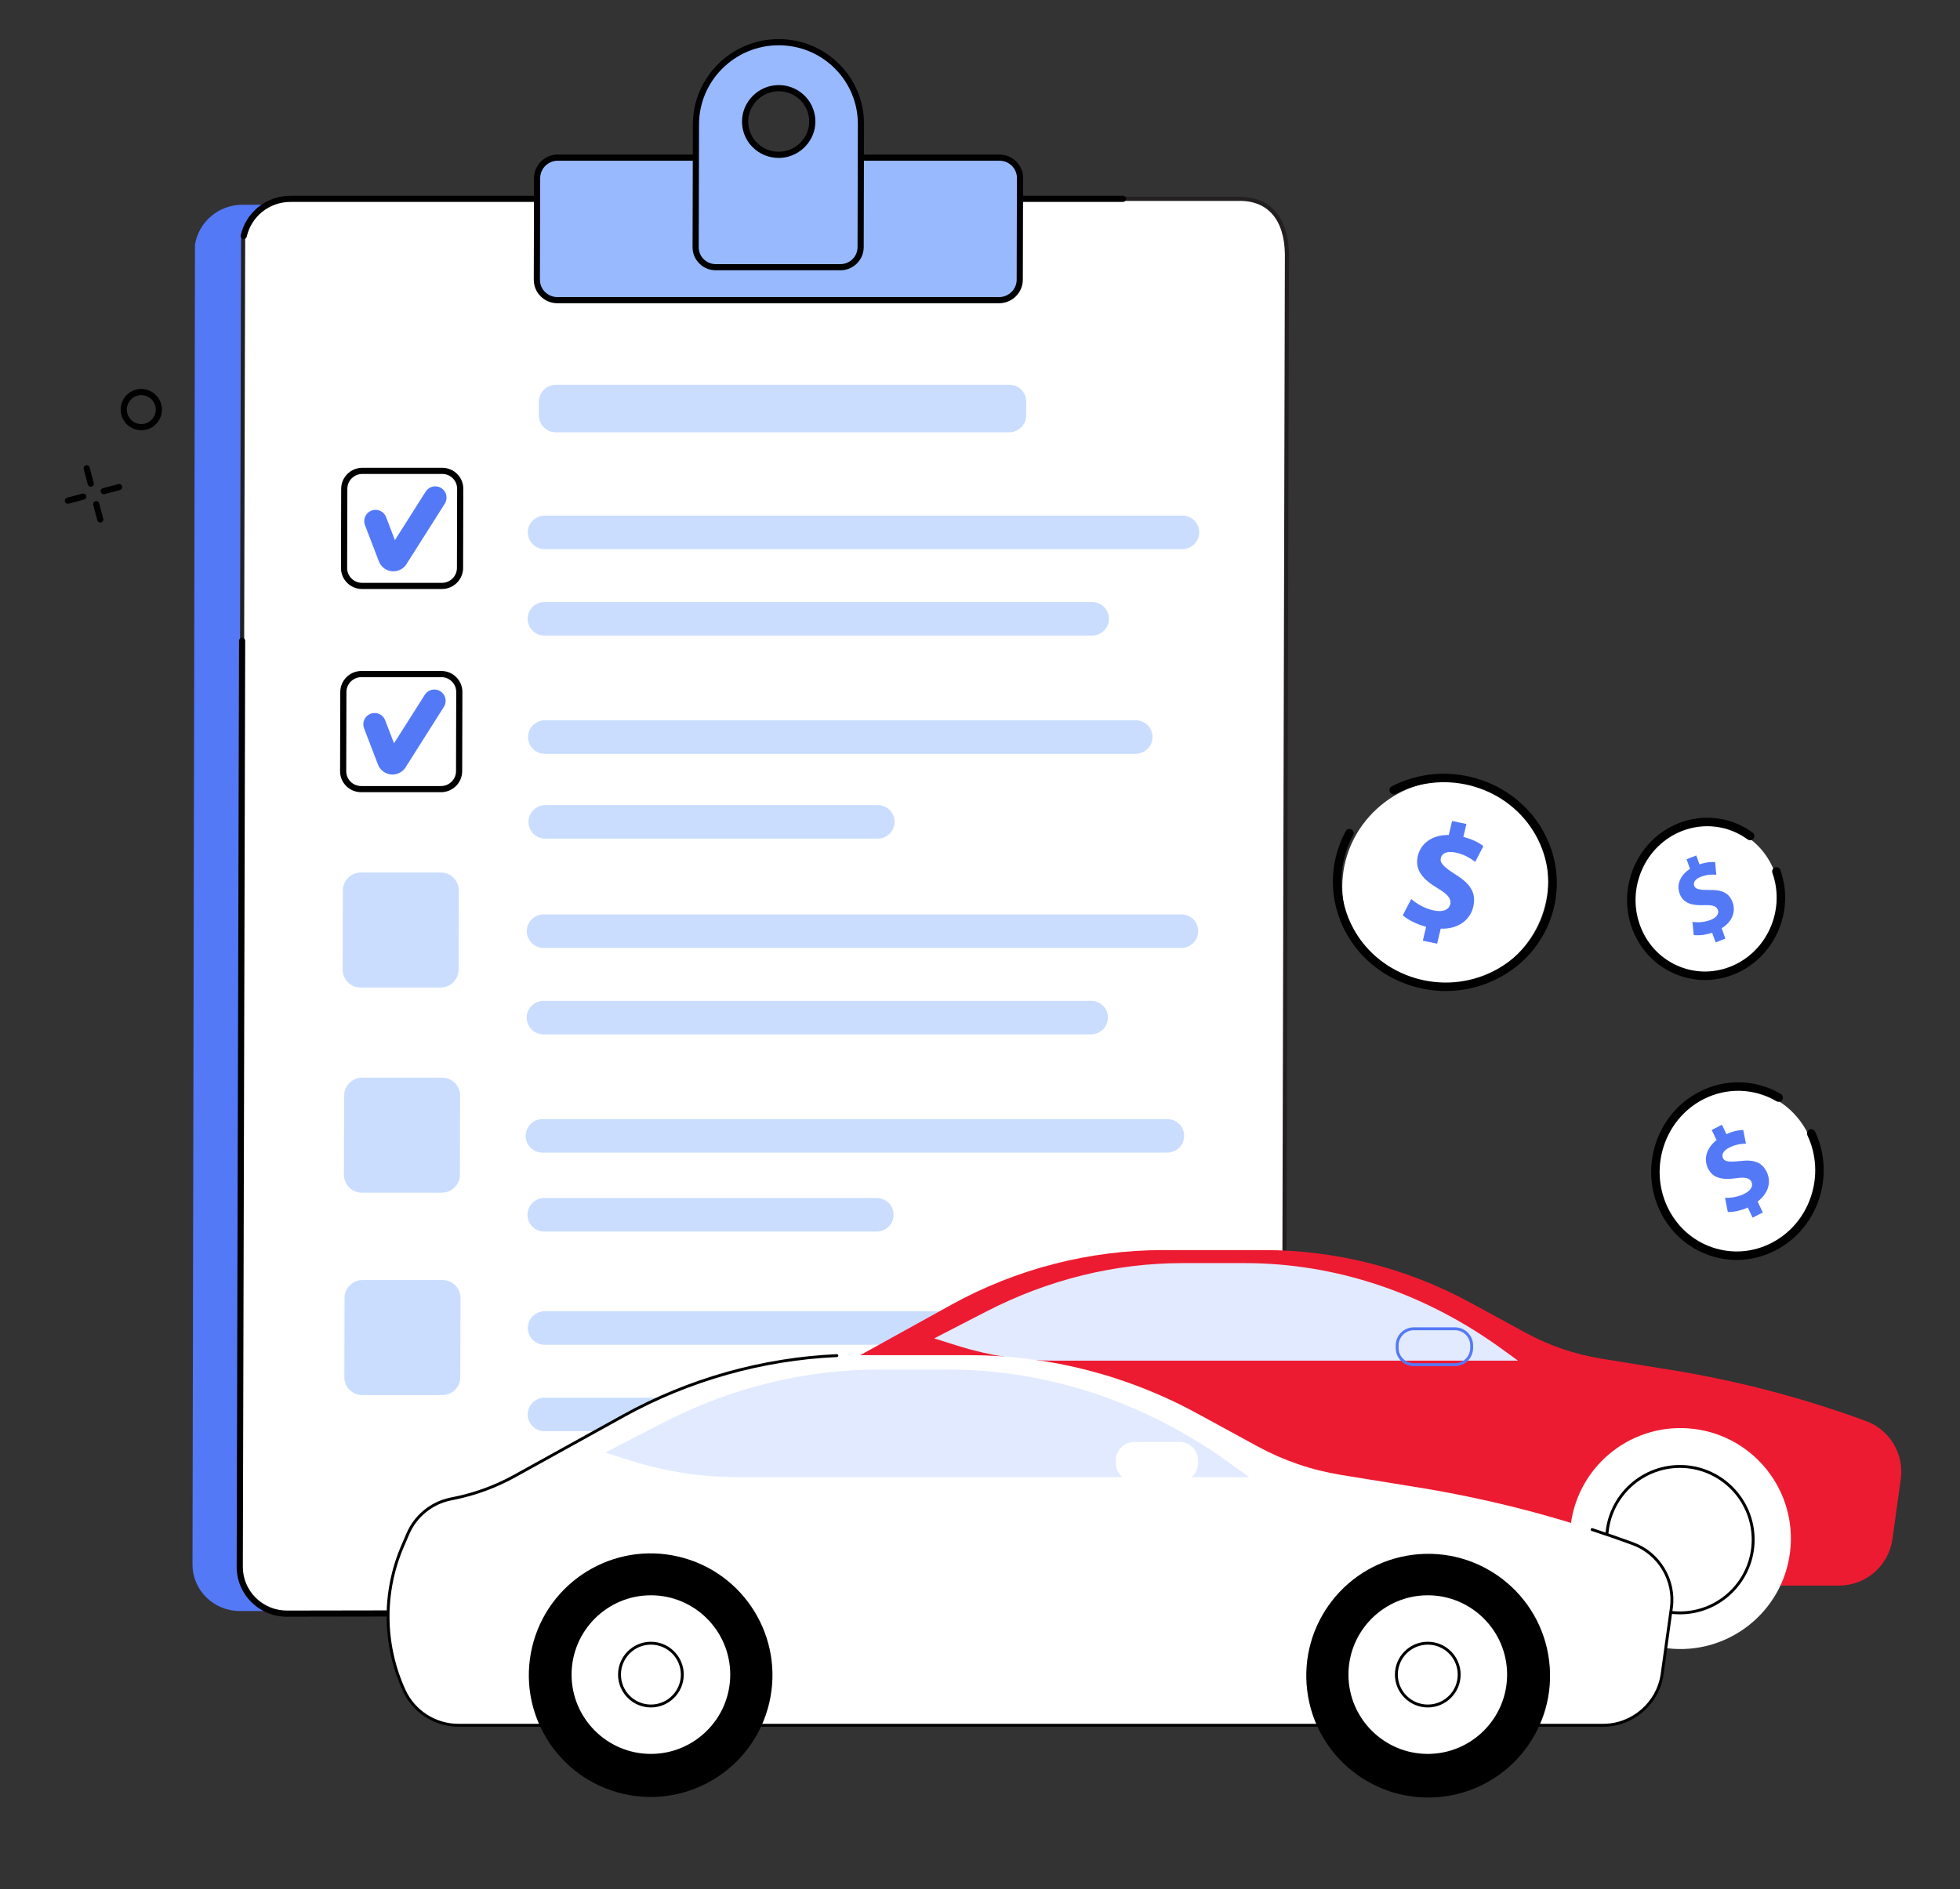 <?xml version="1.0" encoding="utf-8"?>
<!-- Generator: Adobe Illustrator 27.9.0, SVG Export Plug-In . SVG Version: 6.00 Build 0)  -->
<svg version="1.1" id="Illustration" xmlns="http://www.w3.org/2000/svg" xmlns:xlink="http://www.w3.org/1999/xlink" x="0px"
	 y="0px" viewBox="0 0 953.819 919.589" style="enable-background:new 0 0 953.819 919.589;" xml:space="preserve">
<rect x="0" y="0" width="953.819" height="919.589" fill="#333333" stroke="none"/>
<style type="text/css">
	.st0{display:none;fill:#CADDFF;}
	.st1{fill:#5479F7;}
	.st2{fill:#FFFFFF;stroke:#231F20;stroke-width:2;stroke-miterlimit:10;}
	.st3{fill:#99B9FF;}
	.st4{fill:#CADDFF;}
	.st5{display:none;}
	.st6{display:inline;fill:#FFFFFF;}
	.st7{display:inline;}
	.st8{fill:#FFFFFF;}
	.st9{fill:#ED1B31;}
	.st10{fill:#E2EAFF;}
</style>
<g id="Estate_planning">
	<path class="st0" d="M283.256,42.913c-18.078,5.557-90.905,17.681-170.992,86.211
		C92.863,145.726,42.274,184.575,8.77,274.792c-57.028,153.56,10.395,437.795,206.952,531.679
		c228.947,109.354,518.147-25.245,584.106-205.376c29.254-79.892,30.572-212.377-43.122-299.738
		c-59.311-70.31-160.736-103.717-156.807-170.222c1.892-32.029,26.399-40.885,19.601-61.058
		C603.377,22.232,411.005,3.643,283.256,42.913z"/>
	<g>
		<g>
			<path d="M44.169,236.915c-0.663,0-1.27-0.443-1.449-1.114l-1.993-7.497c-0.213-0.801,0.264-1.623,1.065-1.835
				c0.8-0.217,1.622,0.264,1.835,1.063l1.993,7.497c0.213,0.801-0.264,1.623-1.064,1.835
				C44.427,236.899,44.297,236.915,44.169,236.915z"/>
			<path d="M48.812,254.38c-0.664,0-1.27-0.443-1.449-1.114l-1.993-7.497c-0.213-0.801,0.264-1.623,1.065-1.835
				c0.801-0.219,1.622,0.264,1.835,1.063l1.993,7.497c0.213,0.801-0.264,1.623-1.065,1.835
				C49.069,254.364,48.939,254.38,48.812,254.38z"/>
			<path d="M33.013,245.216c-0.664,0-1.27-0.443-1.449-1.115c-0.213-0.8,0.264-1.622,1.064-1.834l7.498-1.992
				c0.799-0.221,1.622,0.264,1.835,1.064c0.213,0.8-0.264,1.622-1.064,1.834l-7.498,1.992
				C33.27,245.2,33.14,245.216,33.013,245.216z"/>
			<path d="M50.478,240.574c-0.664,0-1.27-0.443-1.449-1.115c-0.213-0.8,0.264-1.622,1.064-1.834l7.498-1.992
				c0.8-0.216,1.622,0.264,1.835,1.064c0.213,0.8-0.264,1.622-1.065,1.834l-7.497,1.992
				C50.735,240.559,50.606,240.574,50.478,240.574z"/>
		</g>
		<path d="M68.781,209.423c-3.737,0-7.33-2.092-9.06-5.676c-1.165-2.417-1.32-5.142-0.436-7.674
			c0.884-2.533,2.702-4.569,5.118-5.734c2.417-1.167,5.142-1.321,7.674-0.438
			c2.533,0.884,4.57,2.701,5.736,5.116c2.406,4.986,0.306,11.002-4.682,13.408
			C71.728,209.103,70.244,209.423,68.781,209.423z M68.764,192.336c-1.046,0-2.087,0.236-3.057,0.704
			c-1.695,0.817-2.969,2.246-3.589,4.021c-0.62,1.776-0.512,3.688,0.306,5.382
			c1.687,3.497,5.905,4.965,9.404,3.28c3.498-1.688,4.971-5.906,3.284-9.402
			c-0.817-1.694-2.246-2.969-4.021-3.588C70.33,192.468,69.546,192.336,68.764,192.336z"/>
	</g>
	<g>
		<g>
			<g>
				<g>
					<g>
						<path class="st1" d="M116.647,784.16h462.001c12.708,0,23.029-10.164,23.052-22.7l1.153-635.104
							c-0.301-17.011-8.588-26.682-22.934-26.682H117.909c-11.421,0-21.172,8.223-23.02,19.396L93.679,761.46
							C93.655,773.997,103.938,784.16,116.647,784.16z"/>
					</g>
					<g>
						<path class="st2" d="M139.627,785.442h462.001c12.708,0,23.036-10.225,23.067-22.838l1.582-638.968
							c-0.29-17.114-8.57-26.845-22.917-26.845H141.351c-11.421,0-21.177,8.273-23.033,19.514l-1.644,646.299
							C116.643,775.217,126.919,785.442,139.627,785.442z"/>
					</g>
					<g>
						<path d="M139.63,786.942c-6.583,0-12.754-2.554-17.379-7.191c-4.579-4.59-7.092-10.682-7.075-17.15
							l1.146-450.697c0.002-0.827,0.673-1.496,1.5-1.496c0.002,0,0.002,0,0.004,0c0.828,0.002,1.498,0.676,1.496,1.504
							l-1.146,450.697c-0.015,5.666,2.187,11.002,6.199,15.024c4.058,4.068,9.475,6.31,15.253,6.31l319.299-0.534
							c0.001,0,0.001,0,0.002,0c0.827,0,1.498,0.67,1.5,1.497c0.002,0.829-0.669,1.502-1.498,1.503L139.63,786.942
							z"/>
					</g>
					<g>
						<path d="M118.595,116.406c-0.111,0-0.223-0.012-0.335-0.038c-0.808-0.183-1.313-0.988-1.128-1.796
							c2.591-11.352,12.551-19.281,24.221-19.281h405.127c0.829,0,1.5,0.672,1.5,1.5c0,0.828-0.671,1.5-1.5,1.5H141.352
							c-10.261,0-19.018,6.97-21.296,16.949C119.897,115.936,119.279,116.406,118.595,116.406z"/>
					</g>
				</g>
				<g>
					<g>
						<path class="st3" d="M271.257,146.103h214.944c5.537,0,10.037-4.455,10.05-9.95l0.125-49.473
							c0.014-5.495-4.463-9.95-10-9.95H271.432c-5.537,0-10.037,4.455-10.05,9.95l-0.125,49.473
							C261.243,141.648,265.72,146.103,271.257,146.103z"/>
						<path d="M486.201,147.604H271.257c-3.094,0-5.995-1.201-8.17-3.382c-2.155-2.16-3.337-5.027-3.33-8.072
							l0.124-49.474c0.016-6.312,5.197-11.446,11.55-11.446h214.944c3.093,0,5.995,1.201,8.17,3.382
							c2.155,2.16,3.338,5.027,3.33,8.072l-0.125,49.474C497.735,142.469,492.554,147.604,486.201,147.604z
							 M271.432,78.23c-4.703,0-8.539,3.792-8.55,8.454l-0.124,49.474c-0.006,2.242,0.866,4.354,2.454,5.945
							c1.608,1.613,3.756,2.501,6.046,2.501h214.944c4.703,0,8.539-3.792,8.55-8.454l0.125-49.474
							c0.005-2.242-0.866-4.354-2.454-5.946c-1.608-1.612-3.756-2.5-6.046-2.5H271.432z"/>
					</g>
					<g>
						<path class="st3" d="M378.926,20.54c-22.22,0-40.191,17.878-40.246,39.932l-0.151,59.849
							c-0.014,5.38,4.37,9.741,9.79,9.741h60.662c5.42,0,9.826-4.361,9.839-9.741l0.151-59.849
							C419.026,38.418,401.146,20.54,378.926,20.54z M381.033,75.233c-10.695,1.337-19.664-7.587-18.289-18.199
							c0.937-7.23,6.834-13.068,14.121-13.979c10.694-1.337,19.662,7.587,18.288,18.198
							C394.217,68.484,388.32,74.322,381.033,75.233z"/>
						<path d="M408.981,131.562h-60.662c-3.037,0-5.885-1.179-8.021-3.32c-2.116-2.121-3.277-4.936-3.269-7.925
							l0.151-59.849c0.057-22.844,18.784-41.428,41.746-41.428c11.177,0,21.655,4.333,29.502,12.2
							c7.794,7.814,12.071,18.196,12.043,29.235l-0.151,59.849C420.305,126.521,415.218,131.562,408.981,131.562z
							 M378.925,22.04c-21.311,0-38.692,17.242-38.746,38.436l-0.151,59.849c-0.005,2.187,0.844,4.246,2.393,5.799
							c1.568,1.572,3.663,2.438,5.897,2.438h60.662c4.587,0,8.328-3.698,8.339-8.245l0.151-59.849
							c0.026-10.236-3.94-19.863-11.167-27.108C399.023,26.06,389.3,22.04,378.925,22.04z M378.909,76.866
							c-4.764,0-9.283-1.851-12.665-5.248c-3.882-3.898-5.7-9.284-4.988-14.775
							c1.019-7.861,7.505-14.285,15.423-15.275c5.591-0.7,11.049,1.163,14.974,5.104
							c3.881,3.898,5.699,9.284,4.988,14.774c-1.018,7.861-7.504,14.286-15.422,15.276
							C380.445,76.818,379.673,76.866,378.909,76.866z M381.032,75.234h0.01H381.032z M378.98,44.424
							c-0.639,0-1.283,0.039-1.929,0.12c-6.582,0.823-11.974,6.157-12.82,12.684
							c-0.592,4.564,0.917,9.038,4.139,12.274c3.265,3.279,7.814,4.826,12.477,4.243
							c6.583-0.823,11.974-6.158,12.819-12.685c0.591-4.563-0.917-9.037-4.139-12.273
							C386.714,45.963,382.95,44.424,378.98,44.424z"/>
					</g>
				</g>
			</g>
			<g>
				<g>
					<g>
						<g>
							<path d="M215.046,286.702h-38.839c-2.763,0-5.355-1.073-7.298-3.021c-1.925-1.931-2.982-4.492-2.975-7.213
								l0.097-38.548c0.014-5.638,4.643-10.225,10.317-10.225h38.839c2.763,0,5.356,1.073,7.299,3.022
								c1.925,1.93,2.982,4.49,2.975,7.211l-0.097,38.548C225.349,282.115,220.721,286.702,215.046,286.702z
								 M176.348,230.696c-4.025,0-7.307,3.244-7.317,7.232l-0.097,38.548c-0.005,1.918,0.741,3.725,2.099,5.086
								c1.376,1.38,3.213,2.14,5.174,2.14h38.839c4.025,0,7.307-3.245,7.317-7.233l0.097-38.548
								c0.005-1.917-0.741-3.724-2.099-5.085c-1.377-1.38-3.214-2.14-5.175-2.14H176.348z"/>
						</g>
						<g>
							<path class="st1" d="M191.436,278.096c-0.471,0-0.946-0.044-1.418-0.134c-2.643-0.504-4.816-2.372-5.711-4.896
								l-6.693-17.442c-1.088-2.836,0.329-6.018,3.164-7.106c2.837-1.088,6.018,0.329,7.105,3.164l4.307,11.223
								l14.977-23.634c1.626-2.566,5.025-3.327,7.589-1.701c2.566,1.626,3.328,5.023,1.702,7.59l-18.967,29.93
								l-0.227,0.273C195.81,277.111,193.664,278.096,191.436,278.096z"/>
						</g>
					</g>
					<g>
						<g>
							<path d="M214.606,385.61h-38.839c-2.763,0-5.355-1.073-7.298-3.022c-1.925-1.93-2.982-4.491-2.975-7.212
								l0.097-38.548c0.014-5.639,4.643-10.226,10.317-10.226h38.839c2.763,0,5.355,1.073,7.298,3.021
								c1.925,1.931,2.982,4.492,2.975,7.213l-0.097,38.548C224.909,381.022,220.28,385.61,214.606,385.61z
								 M175.907,329.603c-4.025,0-7.307,3.245-7.317,7.233l-0.097,38.548c-0.005,1.918,0.741,3.724,2.099,5.086
								c1.377,1.38,3.214,2.14,5.174,2.14h38.839c4.025,0,7.307-3.245,7.317-7.233l0.097-38.548
								c0.005-1.918-0.741-3.724-2.099-5.086c-1.376-1.38-3.214-2.14-5.174-2.14H175.907z"/>
						</g>
						<g>
							<path class="st1" d="M190.995,377.002c-0.471,0-0.945-0.044-1.417-0.134c-2.643-0.503-4.816-2.371-5.711-4.894
								l-6.693-17.443c-1.088-2.836,0.329-6.018,3.164-7.105c2.836-1.088,6.017,0.329,7.105,3.164l4.306,11.223
								l14.978-23.635c1.625-2.565,5.025-3.327,7.589-1.701c2.566,1.626,3.328,5.024,1.702,7.59l-18.967,29.93
								l-0.227,0.272C195.369,376.018,193.223,377.002,190.995,377.002z"/>
						</g>
					</g>
					<g>
						<g>
							<path class="st4" d="M214.36,480.693h-38.839c-4.858,0-8.786-3.908-8.773-8.729l0.097-38.548
								c0.012-4.821,3.96-8.729,8.817-8.729h38.839c4.858,0,8.786,3.908,8.773,8.729l-0.097,38.548
								C223.165,476.785,219.217,480.693,214.36,480.693z"/>
						</g>
					</g>
					<g>
						<path class="st4" d="M214.985,580.552h-38.839c-4.857,0-8.786-3.908-8.773-8.729l0.097-38.548
							c0.012-4.821,3.96-8.729,8.817-8.729h38.839c4.858,0,8.786,3.908,8.773,8.729l-0.097,38.548
							C223.79,576.643,219.843,580.552,214.985,580.552z"/>
					</g>
					<g>
						<g>
							<path class="st4" d="M215.179,679.076h-38.839c-4.857,0-8.786-3.908-8.773-8.729l0.097-38.548
								c0.012-4.821,3.96-8.729,8.817-8.729h38.839c4.858,0,8.786,3.908,8.773,8.729l-0.097,38.548
								C223.985,675.167,220.037,679.076,215.179,679.076z"/>
						</g>
					</g>
				</g>
				<g>
					<path class="st4" d="M491.136,210.416H270.443c-4.542,0-8.214-3.654-8.203-8.162l0.017-6.8
						c0.011-4.508,3.702-8.162,8.244-8.162h220.693c4.542,0,8.214,3.654,8.203,8.162l-0.017,6.8
						C499.368,206.762,495.677,210.416,491.136,210.416z"/>
				</g>
				<g>
					<g>
						<path class="st4" d="M575.345,267.288H265.039c-4.542,0-8.214-3.654-8.203-8.162
							c0.011-4.508,3.702-8.162,8.244-8.162h310.307c4.542,0,8.214,3.654,8.203,8.162
							C583.578,263.633,579.887,267.288,575.345,267.288z"/>
					</g>
					<g>
						<path class="st4" d="M531.407,309.366H264.976c-4.542,0-8.214-3.654-8.203-8.162
							c0.011-4.508,3.702-8.162,8.244-8.162h266.431c4.542,0,8.214,3.654,8.203,8.162
							C539.64,305.711,535.949,309.366,531.407,309.366z"/>
					</g>
					<g>
						<path class="st4" d="M552.626,366.924h-287.475c-4.542,0-8.214-3.654-8.203-8.162
							c0.011-4.508,3.702-8.162,8.244-8.162h287.475c4.542,0,8.214,3.654,8.203,8.162
							C560.859,363.27,557.168,366.924,552.626,366.924z"/>
					</g>
					<g>
						<path class="st4" d="M427.097,408.214H265.381c-4.542,0-8.214-3.654-8.203-8.162
							c0.011-4.508,3.702-8.162,8.244-8.162h161.716c4.542,0,8.214,3.654,8.203,8.162
							C435.33,404.56,431.639,408.214,427.097,408.214z"/>
					</g>
					<g>
						<path class="st4" d="M574.862,461.411H264.555c-4.542,0-8.214-3.654-8.203-8.162
							c0.011-4.508,3.702-8.162,8.244-8.162h310.307c4.542,0,8.214,3.654,8.203,8.162
							C583.094,457.757,579.403,461.411,574.862,461.411z"/>
					</g>
					<g>
						<path class="st4" d="M530.923,503.489H264.492c-4.542,0-8.214-3.654-8.203-8.162
							c0.011-4.508,3.702-8.162,8.244-8.162h266.431c4.542,0,8.214,3.654,8.203,8.162
							C539.156,499.835,535.465,503.489,530.923,503.489z"/>
					</g>
					<g>
						<path class="st4" d="M568.012,561.047H264.013c-4.542,0-8.214-3.654-8.203-8.162
							c0.011-4.508,3.702-8.162,8.244-8.162h304c4.542,0,8.214,3.654,8.203,8.162
							C576.245,557.393,572.554,561.047,568.012,561.047z"/>
					</g>
					<g>
						<path class="st4" d="M426.62,599.467H264.904c-4.542,0-8.214-3.654-8.203-8.162
							c0.011-4.508,3.702-8.162,8.244-8.162h161.716c4.542,0,8.214,3.654,8.203,8.162
							C434.853,595.813,431.162,599.467,426.62,599.467z"/>
					</g>
					<g>
						<path class="st4" d="M575.374,654.576H265.067c-4.542,0-8.214-3.654-8.203-8.162
							c0.011-4.508,3.702-8.162,8.244-8.162H575.415c4.542,0,8.214,3.654,8.203,8.162
							C583.607,650.922,579.916,654.576,575.374,654.576z"/>
					</g>
					<g>
						<path class="st4" d="M531.436,696.654H265.005c-4.542,0-8.214-3.654-8.203-8.162
							c0.011-4.508,3.702-8.162,8.244-8.162h266.431c4.542,0,8.214,3.654,8.203,8.162
							C539.668,693,535.977,696.654,531.436,696.654z"/>
					</g>
				</g>
			</g>
		</g>
		<g class="st5">
			<path class="st6" d="M779.699,346.609l-199.291,0.651c-4.786,0.016-8.277-3.404-8.277-8.108V30.509
				c0-6.018,5.609-11.549,11.732-11.569l199.291-0.651c4.786-0.016,8.277,3.405,8.277,8.109v308.642
				C791.431,341.057,785.822,346.589,779.699,346.609z"/>
			<g class="st7">
				<g>
					<g>
						
							<ellipse transform="matrix(0.908 -0.42 0.42 0.908 1.299 298.303)" class="st3" cx="678.597" cy="146.199" rx="89.642" ry="85.079"/>
					</g>
					<g>
						<path class="st4" d="M680.194,146.265l56.653,62.239c21.618-19.206,33.6-47.824,29.396-77.285
							c-2.665-18.675-11.433-34.854-24.1-47.023L680.194,146.265z"/>
					</g>
					<g>
						<path class="st1" d="M685.601,60.451l-5.406,85.814l61.956-62.047C727.426,70.065,707.429,61.352,685.601,60.451z"/>
					</g>
					<g>
						
							<ellipse transform="matrix(0.908 -0.42 0.42 0.908 1.3 298.306)" class="st8" cx="678.597" cy="146.199" rx="27.316" ry="25.926"/>
					</g>
				</g>
				<g>
					<path class="st3" d="M764.317,267.851l-166.999,6.593c-1.686,0.067-3.064-1.263-3.064-2.957v-12.27
						c0-1.665,1.333-3.057,2.991-3.123l166.999-6.593c1.686-0.067,3.064,1.263,3.064,2.957v12.27
						C767.307,266.394,765.974,267.786,764.317,267.851z"/>
				</g>
				<g>
					<path class="st3" d="M765.888,301.872l-169.395,6.688c-1.019,0.04-1.851-0.763-1.851-1.787v-14.677
						c0-1.006,0.805-1.847,1.807-1.887l169.395-6.688c1.019-0.04,1.851,0.763,1.851,1.787v14.677
						C767.695,300.991,766.889,301.832,765.888,301.872z"/>
				</g>
			</g>
			<path class="st7" d="M580.376,348.76c-2.728,0-5.215-0.982-7.006-2.768c-1.766-1.761-2.738-4.189-2.738-6.841
				l-0.369-114.994c-0.076-0.18-0.118-0.378-0.117-0.586L570.631,30.505c0-6.814,6.304-13.043,13.226-13.066
				l199.292-0.651c2.745-0.018,5.244,0.974,7.044,2.768c1.766,1.76,2.738,4.189,2.738,6.84v308.642
				c0,6.818-6.305,13.047-13.227,13.069l-199.292,0.651C580.4,348.76,580.388,348.76,580.376,348.76z
				 M573.153,220.548c0.064,0.166,0.099,0.346,0.1,0.534l0.379,118.064c0,1.853,0.659,3.527,1.856,4.721
				c1.231,1.226,2.95,1.882,4.916,1.893l199.292-0.651c5.262-0.017,10.237-4.91,10.237-10.069V26.397
				c0-1.848-0.659-3.522-1.856-4.716c-1.226-1.221-2.961-1.893-4.889-1.893c-0.009,0-0.018,0-0.027,0l-199.292,0.651
				c-5.262,0.017-10.236,4.91-10.236,10.069L573.153,220.548z"/>
		</g>
	</g>
	<g class="st5">
		<g class="st7">
			<rect x="247.67" y="574.532" class="st8" width="413.391" height="236.662"/>
			<path d="M661.062,812.694H247.67c-0.829,0-1.5-0.672-1.5-1.5V574.532c0-0.828,0.671-1.5,1.5-1.5h413.392
				c0.829,0,1.5,0.672,1.5,1.5v236.662C662.562,812.023,661.89,812.694,661.062,812.694z M249.17,809.694h410.392
				V576.032H249.17V809.694z"/>
		</g>
		<g class="st7">
			<g>
				<g>
					<path class="st1" d="M311.529,774.351h-44.22c-1.76,0-3.187-1.427-3.187-3.187v-83.846
						c0-1.76,1.427-3.187,3.187-3.187h44.22c1.76,0,3.187,1.427,3.187,3.187v83.846
						C314.716,772.924,313.289,774.351,311.529,774.351z"/>
				</g>
				<g>
					<g>
						<path class="st8" d="M276.421,730.898c-0.363,0-0.727-0.131-1.015-0.396c-0.609-0.561-0.649-1.51-0.088-2.119
							l28.131-30.582c0.561-0.609,1.509-0.649,2.12-0.088c0.609,0.56,0.649,1.51,0.088,2.119l-28.131,30.582
							C277.23,730.735,276.826,730.898,276.421,730.898z"/>
					</g>
					<g>
						<path class="st8" d="M274.864,757.802c-0.355,0-0.712-0.126-0.999-0.381c-0.618-0.552-0.672-1.5-0.12-2.118
							l25.634-28.722c0.552-0.617,1.5-0.671,2.118-0.12c0.618,0.552,0.672,1.5,0.12,2.118l-25.634,28.722
							C275.687,757.633,275.276,757.802,274.864,757.802z"/>
					</g>
				</g>
			</g>
			<g>
				<g>
					<path class="st1" d="M642.361,774.351h-44.22c-1.76,0-3.187-1.427-3.187-3.187v-83.846
						c0-1.76,1.427-3.187,3.187-3.187h44.22c1.76,0,3.187,1.427,3.187,3.187v83.846
						C645.548,772.924,644.122,774.351,642.361,774.351z"/>
				</g>
				<g>
					<g>
						<path class="st8" d="M607.254,725.838c-0.363,0-0.727-0.131-1.015-0.397c-0.609-0.561-0.649-1.51-0.088-2.119
							l27.153-29.518c0.561-0.609,1.509-0.649,2.12-0.088c0.609,0.56,0.649,1.51,0.088,2.119l-27.153,29.519
							C608.062,725.675,607.658,725.838,607.254,725.838z"/>
					</g>
					<g>
						<path class="st8" d="M605.696,757.802c-0.355,0-0.712-0.126-0.999-0.381c-0.618-0.552-0.672-1.5-0.12-2.118
							l25.634-28.722c0.552-0.617,1.5-0.671,2.118-0.12c0.618,0.552,0.672,1.5,0.12,2.118l-25.634,28.722
							C606.52,757.633,606.109,757.802,605.696,757.802z"/>
					</g>
				</g>
			</g>
			<g>
				<g>
					<rect x="324.002" y="443.498" class="st1" width="24.914" height="55.873"/>
				</g>
			</g>
		</g>
		<g class="st7">
			<path class="st1" d="M668.178,592.285h-427.625c-3.69,0-6.257-3.667-4.995-7.134l33.214-91.228
				c0.768-2.111,2.781-3.511,5.027-3.497l360.27,2.17c2.19,0.013,4.147,1.368,4.931,3.413l34.142,89.058
				C674.476,588.548,671.906,592.285,668.178,592.285z"/>
			<path d="M668.178,593.785h-427.625c-2.222,0-4.309-1.087-5.583-2.906c-1.274-1.82-1.581-4.153-0.821-6.24
				l33.214-91.229c0.979-2.687,3.55-4.484,6.406-4.484c0.013,0,0.026,0,0.038,0l360.271,2.171
				c2.828,0.017,5.31,1.733,6.323,4.375l34.142,89.058c0.804,2.097,0.524,4.452-0.748,6.302
				C672.523,592.681,670.423,593.785,668.178,593.785z M273.769,491.926c-1.6,0-3.04,1.007-3.587,2.511
				l-33.214,91.228c-0.432,1.187-0.265,2.46,0.459,3.494c0.724,1.034,1.863,1.627,3.126,1.627h427.625
				c1.275,0,2.421-0.603,3.144-1.653c0.723-1.052,0.875-2.337,0.419-3.528l-34.142-89.058
				c-0.567-1.478-1.957-2.44-3.54-2.449l-360.27-2.171C273.783,491.926,273.776,491.926,273.769,491.926z"/>
		</g>
		<g class="st7">
			<g>
				<polygon class="st8" points="579.421,811.194 578.572,579.754 455.777,423.979 329.311,577.582 330.495,811.194 				
					"/>
				<path d="M579.421,812.694H330.495c-0.826,0-1.496-0.667-1.5-1.492l-1.184-233.612
					c-0.002-0.351,0.119-0.69,0.342-0.961l126.467-153.603c0.289-0.35,0.73-0.55,1.174-0.547
					c0.454,0.005,0.881,0.215,1.162,0.571l122.794,155.774c0.207,0.264,0.32,0.588,0.322,0.923l0.85,231.44
					c0.002,0.399-0.156,0.782-0.438,1.064C580.202,812.535,579.82,812.694,579.421,812.694z M331.987,809.694
					h245.929l-0.842-229.418L455.752,426.37L330.814,578.117L331.987,809.694z"/>
			</g>
			<g>
				<g>
					<g>
						<path class="st1" d="M353.551,774.351l42.573,0.227c2.19,0,3.965-1.775,3.965-3.965v-82.289
							c0-2.19-1.775-3.965-3.965-3.965l-42.573-0.227c-2.19,0-3.965,1.775-3.965,3.965v82.289
							C349.586,772.575,351.361,774.351,353.551,774.351z"/>
					</g>
				</g>
				<g>
					<path class="st8" d="M361.873,749.455c-0.355,0-0.712-0.126-0.999-0.381c-0.618-0.552-0.672-1.5-0.12-2.118
						l25.634-28.721c0.552-0.618,1.5-0.671,2.118-0.12c0.618,0.552,0.672,1.5,0.12,2.118l-25.634,28.721
						C362.696,749.286,362.286,749.455,361.873,749.455z"/>
				</g>
			</g>
			<g>
				<g>
					<g>
						<path class="st1" d="M511.245,774.351l42.573,0.227c2.19,0,3.965-1.775,3.965-3.965v-82.289
							c0-2.19-1.775-3.965-3.965-3.965l-42.573-0.227c-2.19,0-3.965,1.775-3.965,3.965v82.289
							C507.279,772.575,509.055,774.351,511.245,774.351z"/>
					</g>
				</g>
				<g>
					<path class="st8" d="M519.567,736.302c-0.355,0-0.712-0.126-0.999-0.381c-0.618-0.552-0.672-1.5-0.12-2.118
						l25.634-28.722c0.552-0.618,1.5-0.671,2.118-0.12c0.618,0.552,0.672,1.5,0.12,2.118l-25.634,28.722
						C520.39,736.133,519.98,736.302,519.567,736.302z"/>
				</g>
			</g>
			<g>
				<g>
					<path class="st1" d="M421.482,811.708h66.049v-121.577c0-3.314-2.686-6-6-6h-54.049c-3.314,0-6,2.686-6,6V811.708z"/>
					<path d="M487.532,813.208H421.482c-0.829,0-1.5-0.672-1.5-1.5V690.131c0-4.136,3.364-7.5,7.5-7.5h54.05
						c4.136,0,7.5,3.364,7.5,7.5v121.577C489.032,812.536,488.36,813.208,487.532,813.208z M422.982,810.208h63.05
						V690.131c0-2.481-2.018-4.5-4.5-4.5H427.482c-2.481,0-4.5,2.019-4.5,4.5V810.208z"/>
				</g>
				<g>
					<path class="st8" d="M439.664,741.446c-0.35,0-0.701-0.122-0.985-0.369c-0.625-0.545-0.689-1.492-0.144-2.117
						l36.312-41.631c0.545-0.623,1.493-0.686,2.116-0.144c0.625,0.545,0.689,1.492,0.144,2.117l-36.312,41.631
						C440.499,741.273,440.082,741.446,439.664,741.446z"/>
					<path class="st8" d="M447.522,757.802c-0.355,0-0.712-0.126-0.999-0.381c-0.618-0.552-0.672-1.5-0.12-2.118
						l26.207-29.364c0.552-0.618,1.5-0.67,2.118-0.12c0.618,0.552,0.672,1.5,0.12,2.118l-26.207,29.364
						C448.345,757.633,447.935,757.802,447.522,757.802z"/>
				</g>
			</g>
			<g>
				<path class="st1" d="M315.649,589.581l138.244-165.941c1.281-1.537,3.668-1.521,4.927,0.034l134.359,165.944
					c0.875,1.081,0.096,2.682-1.305,2.682h-13.896L456.378,438.929L327.492,592.853h-10.28
					C315.501,592.853,314.561,590.886,315.649,589.581z"/>
				<path d="M327.492,594.354H317.212c-1.387,0-2.611-0.776-3.196-2.025c-0.579-1.236-0.395-2.656,0.48-3.707
					l138.245-165.941c0.899-1.079,2.233-1.658,3.635-1.683c1.411,0.01,2.727,0.642,3.61,1.732l134.359,165.943
					c0.769,0.95,0.92,2.225,0.395,3.325c-0.53,1.111-1.628,1.802-2.865,1.802h-13.896
					c-0.458,0-0.891-0.209-1.175-0.568L456.346,441.303L328.642,593.817
					C328.358,594.157,327.936,594.354,327.492,594.354z M456.342,423.997c-0.505,0-0.978,0.22-1.297,0.603
					L316.801,590.541c-0.164,0.196-0.128,0.389-0.068,0.515c0.052,0.111,0.184,0.298,0.479,0.298h9.58
					l128.436-153.388c0.29-0.347,0.709-0.57,1.17-0.537c0.451,0.006,0.875,0.215,1.155,0.568l121.151,152.803
					h13.17c0.034,0,0.113,0,0.158-0.093c0.037-0.077,0.003-0.119-0.019-0.146L457.654,424.618
					c-0.316-0.392-0.79-0.617-1.3-0.621C456.351,423.997,456.347,423.997,456.342,423.997z M315.649,589.581h0.01
					H315.649z"/>
			</g>
			<g>
				<g>
					<path class="st1" d="M454.366,534.033c-34.712,0-62.852,28.139-62.852,62.851v13.965h125.703v-13.965
						C517.217,562.172,489.078,534.033,454.366,534.033z"/>
				</g>
				<g>
					<g>
						<path class="st8" d="M434.218,597.421c-0.363,0-0.727-0.131-1.015-0.397c-0.609-0.56-0.649-1.51-0.088-2.119
							l44.815-48.719c0.561-0.609,1.509-0.65,2.12-0.088c0.609,0.561,0.649,1.51,0.088,2.119l-44.815,48.719
							C435.026,597.258,434.623,597.421,434.218,597.421z"/>
					</g>
					<g>
						<path class="st8" d="M459.431,597.421c-0.355,0-0.712-0.126-0.999-0.381c-0.618-0.552-0.672-1.5-0.12-2.118
							l24.659-27.629c0.552-0.618,1.5-0.671,2.118-0.12c0.618,0.552,0.672,1.5,0.12,2.118L460.55,596.92
							C460.254,597.252,459.843,597.421,459.431,597.421z"/>
					</g>
				</g>
			</g>
		</g>
	</g>
	<g class="st5">
		<g class="st7">
			<g>
				<polygon class="st8" points="27.483,780.933 29.829,803.29 44.946,805.062 44.946,778.553 				"/>
				<path d="M44.946,806.563c-0.058,0-0.116-0.003-0.175-0.01l-15.117-1.772c-0.697-0.082-1.244-0.636-1.317-1.334
					l-2.346-22.358c-0.085-0.806,0.486-1.533,1.289-1.643l17.463-2.38c0.431-0.058,0.862,0.071,1.189,0.356
					c0.327,0.285,0.514,0.696,0.514,1.13v26.51c0,0.429-0.183,0.836-0.503,1.121
					C45.667,806.429,45.312,806.563,44.946,806.563z M31.196,801.941l12.25,1.436v-23.105l-14.319,1.951
					L31.196,801.941z"/>
			</g>
			<g>
				<path class="st1" d="M47.327,843.982c-6.3,0.886-16.631,1.666-28.758-0.012c-3.975-0.55-6.609-4.405-5.651-8.302
					c2.67-10.855,7.271-31.442,15.168-40.983l1.962,5.175l2.709-4.873c0.371-0.667,1.038-1.118,1.795-1.214
					l5.934-0.752c1.24-0.157,2.392,0.664,2.65,1.886l0.944,4.49l2.069-5.894l6.903,42.913
					C53.537,840.082,50.989,843.467,47.327,843.982z"/>
				<path d="M33.039,846.461c-4.446,0-9.392-0.274-14.676-1.006c-2.321-0.32-4.406-1.615-5.719-3.552
					c-1.308-1.928-1.739-4.331-1.182-6.593l0.571-2.34c2.737-11.252,7.318-30.083,14.898-39.241
					c0.341-0.412,0.876-0.607,1.401-0.523c0.527,0.087,0.968,0.448,1.157,0.947l0.817,2.156l1.141-2.051
					c0.602-1.081,1.692-1.818,2.918-1.974l5.934-0.752c1.769-0.224,3.455,0.805,4.106,2.412l0.33-0.94
					c0.228-0.647,0.875-1.051,1.549-0.997c0.684,0.061,1.239,0.578,1.348,1.256l6.903,42.913
					c0.596,4.515-2.546,8.663-6.999,9.29C43.808,845.992,38.852,846.461,33.039,846.461z M47.327,843.982h0.01
					H47.327z M27.655,797.778c-6.225,9.254-10.235,25.739-12.707,35.901l-0.573,2.348
					c-0.359,1.459-0.092,2.948,0.752,4.192c0.837,1.234,2.167,2.06,3.647,2.264
					c11.852,1.643,21.955,0.914,28.343,0.014c2.829-0.399,4.824-3.038,4.449-5.885l-5.958-37.036l-0.111,0.318
					c-0.224,0.634-0.844,1.032-1.513,1c-0.671-0.044-1.232-0.53-1.37-1.188l-0.944-4.49
					c-0.096-0.454-0.538-0.766-0.993-0.706l-5.935,0.752c-0.283,0.035-0.534,0.206-0.673,0.455l-2.709,4.872
					c-0.284,0.51-0.838,0.815-1.42,0.768c-0.582-0.042-1.087-0.419-1.293-0.964L27.655,797.778z"/>
			</g>
			<path d="M29.808,839.267c-4.072,0-8.477-0.36-12.871-1.361c-0.808-0.185-1.313-0.988-1.129-1.796
				c0.184-0.807,0.991-1.312,1.795-1.13c14.64,3.336,30.006-0.956,30.159-1c0.796-0.23,1.627,0.234,1.853,1.031
				c0.228,0.796-0.233,1.626-1.03,1.853C48.117,836.998,40.016,839.267,29.808,839.267z"/>
			<path d="M26.206,822.644c-0.806,0-1.471-0.64-1.498-1.45c-0.027-0.828,0.622-1.521,1.45-1.549l14.17-0.468
				c0.821-0.044,1.521,0.621,1.548,1.449c0.027,0.828-0.622,1.521-1.45,1.549l-14.17,0.468
				C26.239,822.644,26.222,822.644,26.206,822.644z"/>
			<g>
				<polygon class="st8" points="98.287,769.029 100.553,801.655 118.743,801.655 119.589,769.029 				"/>
				<path d="M118.743,803.155h-18.19c-0.788,0-1.442-0.61-1.497-1.397l-2.265-32.626
					c-0.029-0.414,0.116-0.822,0.4-1.127c0.284-0.304,0.681-0.476,1.097-0.476h21.301
					c0.405,0,0.792,0.163,1.074,0.453c0.282,0.29,0.435,0.682,0.425,1.086l-0.846,32.626
					C120.221,802.507,119.556,803.155,118.743,803.155z M101.952,800.155h15.329l0.768-29.626H99.896L101.952,800.155z
					"/>
			</g>
			<g>
				<path class="st1" d="M95.801,820.073c-0.046,3.087,2.063,5.796,5.069,6.496
					c10.457,2.434,34.014,7.853,40.734,8.853c8.721,1.298,19.44-1.373,24.047-6.474
					c4.607-5.101-10.319-17.281-17.403-21.712c-10.524-6.583-20.633-19.595-24.872-20.18
					c-4.239-0.586-12.153,11.713-12.153,11.713l-12.936-5.433C98.287,793.336,96.033,804.42,95.801,820.073z"/>
				<path d="M146.139,837.247c-1.608,0-3.205-0.11-4.757-0.342c-6.551-0.975-28.407-5.979-40.852-8.875
					c-3.666-0.854-6.285-4.21-6.229-7.979c0.232-15.612,2.494-26.902,2.517-27.015
					c0.089-0.44,0.371-0.817,0.768-1.027c0.398-0.21,0.868-0.231,1.282-0.057l11.786,4.951
					c2.57-3.83,8.554-11.922,12.927-11.334c2.482,0.343,5.615,3.218,10.94,8.271
					c4.407,4.182,9.402,8.921,14.522,12.124c4.59,2.871,17.916,12.676,18.913,19.822
					c0.225,1.612-0.188,3.054-1.193,4.167C162.76,834.386,154.316,837.247,146.139,837.247z M99.433,795.443
					c-0.627,3.736-1.958,12.944-2.132,24.652c-0.035,2.369,1.609,4.476,3.91,5.013
					c9.983,2.323,33.926,7.835,40.614,8.83c8.407,1.252,18.596-1.438,22.713-5.997
					c0.257-0.284,0.583-0.773,0.448-1.741c-0.67-4.808-10.613-13.364-17.533-17.693
					c-5.376-3.362-10.487-8.212-14.997-12.49c-3.755-3.563-7.638-7.248-9.286-7.475
					c-1.961-0.307-7.113,5.488-10.687,11.038c-0.394,0.612-1.169,0.852-1.842,0.571L99.433,795.443z M95.801,820.073
					h0.01H95.801z"/>
			</g>
			<path d="M145.991,831.24c-19.11,0-44.565-10.283-46.005-10.871c-0.767-0.314-1.134-1.189-0.821-1.956
				c0.313-0.767,1.19-1.136,1.956-0.821c0.461,0.188,46.152,18.655,59.412,6.679
				c0.615-0.555,1.563-0.508,2.119,0.108c0.555,0.614,0.507,1.563-0.108,2.118
				C158.715,829.953,152.748,831.24,145.991,831.24z"/>
			<path d="M125.823,811.5c-0.41,0-0.818-0.167-1.114-0.495c-0.555-0.615-0.506-1.563,0.109-2.119l9.252-8.345
				c0.616-0.555,1.564-0.505,2.119,0.109c0.555,0.615,0.506,1.563-0.109,2.119l-9.252,8.345
				C126.541,811.373,126.181,811.5,125.823,811.5z"/>
			<path d="M22.325,556.338c0,0-5.636,101.992-8.586,137.201c-2.95,35.208,6.897,91.804,6.897,91.804l28.077-1.475
				c0,0,1.924-68.813,4.01-87.922c0,0,11.86-25.905,15.375-49.009c3.515-23.104,15.489-59.598,15.489-59.598
				s9.724,182.148,10.661,196.458c0,0,22.017,0.98,29.911-3.986c0,0,13.987-66.417,11.978-102.553
				c-2.008-36.136,0.197-125.916,0.197-125.916L22.325,556.338z"/>
			<path class="st8" d="M47.553,697.439h-8.582c-0.829,0-1.5-0.672-1.5-1.5c0-0.828,0.671-1.5,1.5-1.5h8.582
				c0.829,0,1.5,0.672,1.5,1.5C49.053,696.767,48.382,697.439,47.553,697.439z"/>
			<path class="st8" d="M108.689,750.413c-0.009,0-0.018,0-0.028,0c-0.829-0.016-1.488-0.699-1.472-1.527
				c0.312-17.008,18.88-47.34,19.67-48.623c0.435-0.704,1.359-0.923,2.064-0.49
				c0.706,0.435,0.925,1.358,0.491,2.064c-0.19,0.307-18.929,30.915-19.226,47.103
				C110.174,749.76,109.505,750.413,108.689,750.413z"/>
		</g>
		<g class="st7">
			<g>
				<path class="st8" d="M145.22,393.219c2.045-0.16,12.078,20.387,43.475,19.526
					c31.397-0.861,56.587-35.994,56.587-35.994s10.844-18.284,19.072-24.894c8.229-6.61,9.52-7.482,9.52-7.482
					s2.58,3.438,0,7.482c-2.579,4.045-9.703,11.613-9.703,11.613s7.847,4.308,4.308,13.282
					c-4.07,10.321-15.541,9.491-15.541,9.491s-23.279,103.065-119.487,54.089L145.22,393.219z"/>
				<path d="M181.163,455.035c-14.714,0-30.893-4.46-48.391-13.368c-0.623-0.317-0.944-1.022-0.774-1.7
					l11.768-47.111c0.156-0.626,0.695-1.082,1.338-1.132c1.173-0.106,1.941,0.777,3.647,2.68
					c4.697,5.238,15.688,17.455,39.904,16.842c29.75-0.815,54.294-33.845,55.374-35.321
					c0.811-1.362,11.199-18.66,19.387-25.237c8.183-6.574,9.565-7.519,9.619-7.557
					c0.664-0.448,1.56-0.297,2.039,0.343c0.131,0.175,3.167,4.324,0.065,9.19
					c-2.002,3.14-6.524,8.193-8.688,10.553c2.93,2.386,6.111,7.272,3.424,14.086
					c-3.582,9.079-12.452,10.304-15.768,10.437c-1.925,7.262-13.624,46.371-45.522,61.345
					C200.13,453.052,190.971,455.035,181.163,455.035z M135.198,439.531c27.847,13.926,52.106,16.228,72.113,6.835
					c33.737-15.838,44.064-60.011,44.164-60.455c0.164-0.724,0.835-1.233,1.571-1.166
					c0.424,0.036,10.432,0.596,14.038-8.546c2.996-7.596-3.368-11.266-3.64-11.419
					c-0.403-0.226-0.683-0.625-0.752-1.082c-0.07-0.456,0.071-0.921,0.387-1.258
					c0.07-0.074,7.056-7.513,9.53-11.392c1.107-1.736,1.013-3.313,0.706-4.38
					c-1.288,0.992-3.682,2.87-8.021,6.356c-7.921,6.363-18.614,24.311-18.722,24.491
					c-0.022,0.037-0.046,0.073-0.071,0.108c-1.046,1.459-25.989,35.749-57.765,36.619
					c-0.668,0.019-1.331,0.027-1.981,0.027c-24.223,0.002-35.395-12.461-40.239-17.864
					c-0.141-0.156-0.285-0.317-0.428-0.476L135.198,439.531z"/>
			</g>
			<g>
				<path class="st9" d="M-10.391,440.33c0,0,9.422-60.814,42.71-75.777c33.288-14.963,78.322-12.882,90.74-5.41
					c12.418,7.472,44.786,41.256,44.786,41.256l-28.602,39.931c0,0,6.537,107.488,1.369,135.865
					c0,0-31.818,3.711-45.313-1.604c-13.495-5.315-57.868-12.761-79.079-3.016l3.855-136.087L-10.391,440.33z"/>
				<path d="M118.187,578.967c-8.53,0-17.575-0.67-23.439-2.979c-13.903-5.476-57.752-12.308-77.903-3.049
					c-0.47,0.218-1.02,0.175-1.453-0.112c-0.433-0.286-0.687-0.775-0.672-1.294L18.523,437.254l-28.678,4.558
					c-0.476,0.076-0.954-0.081-1.294-0.419c-0.34-0.338-0.497-0.818-0.424-1.292
					c0.39-2.517,9.933-61.793,43.577-76.915c32.981-14.825,78.626-13.451,92.128-5.327
					c12.446,7.488,43.769,40.118,45.096,41.503c0.499,0.521,0.557,1.324,0.136,1.911l-28.292,39.498
					c0.547,9.139,6.324,108.189,1.314,135.693c-0.118,0.649-0.646,1.145-1.302,1.222
					C140.033,577.773,129.569,578.967,118.187,578.967z M45.041,565.335c20.232,0,42.054,4.414,50.807,7.861
					c11.593,4.566,37.761,2.214,43.475,1.628c4.728-29.465-1.513-133.344-1.578-134.403
					c-0.021-0.344,0.077-0.685,0.278-0.964l27.875-38.916c-5.219-5.396-32.627-33.503-43.613-40.112
					c-11.585-6.972-56.227-9.396-89.352,5.493C4.16,378.855-6.54,427.875-8.546,438.519l28.384-4.512
					c0.441-0.069,0.891,0.061,1.225,0.354c0.335,0.295,0.522,0.724,0.51,1.169l-3.788,133.763
					C25.263,566.433,34.955,565.335,45.041,565.335z"/>
			</g>
			<polygon points="136.834,482.837 72.058,482.837 92.347,410.482 157.123,410.482 			"/>
			<g>
				<path class="st8" d="M-4.68,440.564l32.783-14.654c0,0-4.618,55.547,61.709,29.896c0,0-2.446-7.138-2.1-15.476
					c0.346-8.338,5.334-0.27,6.032,6.506c0.698,6.776,16.271,4.026,25.628,1.355
					c9.358-2.671,21.641-0.922,0,11.015c-21.641,11.937-26.383,6.613-26.383,6.613s-27.637,38.672-62.023,30.457
					C-11.329,486.172-4.68,440.564-4.68,440.564z"/>
				<path d="M40.797,498.94c-3.308,0-6.706-0.374-10.18-1.204c-43.129-10.304-36.85-56.918-36.781-57.388
					c0.074-0.508,0.403-0.943,0.872-1.152l32.783-14.654c0.484-0.217,1.046-0.161,1.479,0.145
					c0.433,0.306,0.671,0.818,0.628,1.347c-0.017,0.199-1.476,20.025,11.45,29.681
					c9.946,7.433,25.73,7.157,46.923-0.811c-0.708-2.531-2.024-8.207-1.758-14.635
					c0.05-1.214,0.204-4.91,2.781-4.989c0.022-0.001,0.045-0.001,0.067-0.001c3.283,0,5.762,7.399,6.175,11.406
					c0.075,0.727,0.412,1.27,1.061,1.709c3.463,2.344,13.878,0.864,22.663-1.643
					c4.077-1.163,12.195-2.371,13.741,1.379c1.264,3.064-2.624,6.887-12.605,12.392
					c-16.602,9.157-23.883,8.455-26.712,7.279C88.968,473.574,68.009,498.94,40.797,498.94z M-3.288,441.586
					c-0.283,2.784-0.938,12.392,2.041,22.728c4.667,16.194,15.623,26.457,32.562,30.504
					c33.02,7.886,60.184-29.49,60.455-29.869c0.265-0.371,0.685-0.602,1.14-0.626
					c0.458-0.011,0.897,0.159,1.2,0.5c0.012,0,4.856,3.929,24.538-6.929c11.401-6.288,11.277-8.619,11.275-8.643
					c-0.462-0.707-4.781-1.145-10.139,0.384c-4.456,1.272-19.44,5.119-25.169,1.242
					c-1.38-0.934-2.198-2.278-2.363-3.887c-0.359-3.482-1.865-6.901-2.872-8.223
					c-0.071,0.357-0.138,0.878-0.17,1.625c-0.33,7.964,1.997,14.858,2.021,14.927
					c0.261,0.763-0.127,1.595-0.878,1.886c-22.889,8.851-40.087,9.154-51.117,0.9
					c-11.531-8.628-12.718-23.872-12.711-29.847L-3.288,441.586z"/>
			</g>
		</g>
		<g class="st7">
			<path d="M82.825,336.837c-2.832,2.593-8.367,5.759-12.7,3.577c-3.226-1.625-5.027-5.833-4.916-10.655
				c-1.493,0.122-3.452,0.017-4.849-1.218c-2.151-1.901-1.749-5.4-1.665-7.699
				c0.389-10.611-5.776-12.239-4.268-19.441c1.185-5.66,5.631-9.032,6.462-9.662
				c4.197-3.184,7.04-2.156,14.096-4.005c11.874-3.11,12.252-8.228,20.075-8.252
				c0.452-0.001,11.098,0.116,14.712,7.471c2.939,5.982-0.494,13.252-4.043,17.072
				c-4.596,4.946-7.895,2.502-12.507,6.651C85.125,317.959,91.238,329.135,82.825,336.837z"/>
			<g>
				<path class="st8" d="M106.521,317.902l-0.468-0.404c-2.349-2.025-4.796-4.376-5.419-7.414
					c-2.652-12.917-14.484-17.606-15.029-5.745c-0.138,2.993-11.068,2.838-9.771,5.98
					c3.382,8.19,3.456,5.987-1.316,9.005c-0.541,0.022-1.077,0.14-1.584,0.377
					c-2.447,1.141-3.314,4.463-1.935,7.421c0.837,1.795,2.311,3.031,3.885,3.48v12.94
					c0,4.851-2.934,9.22-7.424,11.056l-4.37,1.786c0,0,20.375,13.298,41.055-1.302l-2.76-1.238
					c-4.861-2.18-8.051-6.943-8.219-12.267l-0.022-2.53c1.391,0.124,2.737,0.029,3.981-0.332
					c5.785-1.683,7.705-8.348,6.722-16.633l2.355-1.265C107.301,320.226,107.466,318.717,106.521,317.902z"/>
				<path d="M83.251,363.378c-11.977,0.001-20.843-5.648-20.98-5.738c-0.467-0.305-0.727-0.843-0.673-1.398
					c0.053-0.555,0.41-1.035,0.926-1.246l4.37-1.786c3.943-1.612,6.491-5.406,6.491-9.666v-11.91
					c-1.598-0.762-2.929-2.128-3.744-3.877c-0.814-1.746-1.013-3.666-0.559-5.404
					c0.48-1.842,1.624-3.266,3.22-4.01c0.54-0.253,1.123-0.415,1.734-0.484c0.75-0.46,1.365-0.789,1.872-1.06
					c0.29-0.155,0.608-0.324,0.807-0.449c-0.128-0.474-0.552-1.451-0.998-2.478
					c-0.35-0.805-0.774-1.782-1.268-2.979c-0.308-0.747-0.295-1.504,0.039-2.189
					c0.785-1.61,3.027-2.239,5.623-2.967c1.26-0.352,3.58-1.003,4.001-1.542c0.359-7.177,4.501-8.059,5.766-8.158
					c4.458-0.337,10.393,4.808,12.227,13.748c0.536,2.611,2.826,4.766,4.93,6.58l0.468,0.403
					c0.818,0.705,1.236,1.767,1.118,2.84c-0.118,1.073-0.756,2.02-1.708,2.531l-1.467,0.789
					c0.855,9.257-1.997,15.512-7.9,17.229c-0.904,0.263-1.87,0.409-2.886,0.438l0.009,0.97
					c0.147,4.685,3.026,8.981,7.332,10.912l2.76,1.239c0.492,0.22,0.827,0.688,0.879,1.224
					c0.052,0.536-0.188,1.06-0.628,1.37C97.441,361.652,89.87,363.378,83.251,363.378z M66.563,356.585
					c5.703,2.777,19.732,7.736,34.474-1.253l-0.266-0.12c-5.346-2.397-8.92-7.731-9.104-13.589l-0.024-2.562
					c-0.004-0.424,0.171-0.829,0.482-1.116c0.311-0.287,0.73-0.429,1.151-0.392
					c1.255,0.111,2.408,0.019,3.429-0.278c6.485-1.887,6.112-11.129,5.65-15.016
					c-0.072-0.612,0.237-1.206,0.78-1.498l2.354-1.266c0.107-0.058,0.139-0.149,0.145-0.216
					c0.007-0.066-0.003-0.162-0.095-0.241l-0.468-0.403c-2.478-2.137-5.184-4.713-5.909-8.248
					c-1.57-7.647-6.344-11.613-9.054-11.36c-2.5,0.196-2.936,3.829-3.007,5.382
					c-0.116,2.515-3.201,3.38-6.185,4.216c-1.161,0.325-3.037,0.852-3.624,1.301
					c0.456,1.1,0.848,2.002,1.173,2.751c1.623,3.737,2.169,4.996-1.147,6.768
					c-0.534,0.286-1.199,0.641-2.002,1.149c-0.222,0.141-0.477,0.221-0.74,0.231
					c-0.367,0.015-0.707,0.095-1.009,0.236c-0.774,0.36-1.336,1.088-1.587,2.049
					c-0.278,1.064-0.144,2.265,0.375,3.38c0.618,1.324,1.716,2.323,2.937,2.672
					c0.644,0.184,1.088,0.772,1.088,1.442v12.941c0,5.483-3.28,10.367-8.356,12.443L66.563,356.585z"/>
			</g>
			<path d="M93.146,340.547c-0.076,0-0.152-0.006-0.23-0.018c-8.644-1.325-12.543-7.948-12.704-8.229
				c-0.413-0.719-0.166-1.636,0.553-2.049c0.717-0.41,1.633-0.166,2.046,0.551
				c0.149,0.255,3.4,5.664,10.56,6.763c0.819,0.125,1.381,0.891,1.255,1.71
				C94.513,340.016,93.874,340.547,93.146,340.547z"/>
		</g>
	</g>
	<g>
		<g>
			<g>
				<g>
					
						<ellipse transform="matrix(0.738 -0.675 0.675 0.738 -105.492 587.624)" class="st8" cx="703.12" cy="429.507" rx="50.831" ry="49.244"/>
				</g>
				<g>
					<path d="M703.61,482.387c-19.544,0.001-38.544-10.219-48.447-28.106c-8.617-15.568-8.723-34.154-0.285-49.72
						c0.544-1.003,1.798-1.38,2.803-0.832c1.004,0.544,1.376,1.798,0.833,2.803
						c-7.763,14.318-7.663,31.419,0.267,45.746c13.175,23.803,43.792,32.916,68.254,20.312
						c11.919-6.141,20.583-16.439,24.395-28.997c3.751-12.356,2.338-25.448-3.981-36.862
						c-13.175-23.803-43.792-32.916-68.254-20.312c-1.015,0.524-2.262,0.125-2.785-0.89
						c-0.523-1.016-0.124-2.263,0.891-2.785c26.427-13.619,59.518-3.756,73.766,21.984
						c6.864,12.401,8.398,26.63,4.319,40.066c-4.14,13.638-13.536,24.815-26.458,31.472
						C720.869,480.417,712.186,482.387,703.61,482.387z"/>
				</g>
				<g>
					<g>
						<path class="st1" d="M692.399,457.89l1.618-6.791c-4.718-1.201-9.038-3.446-11.368-5.578l4.128-7.921
							c2.598,2.263,6.44,4.633,11.066,5.59c4.057,0.84,7.208-0.158,7.889-3.018
							c0.647-2.716-1.222-4.903-6.063-7.78c-7.003-4.15-11.347-8.799-9.695-15.732
							c1.498-6.29,7.087-10.309,15.06-10.234l1.618-6.791l6.975,1.444l-1.498,6.29
							c4.718,1.201,7.683,2.865,9.759,4.495l-3.989,7.65c-1.663-1.169-4.546-3.491-9.671-4.552
							c-4.626-0.958-6.598,0.734-7.075,2.736c-0.562,2.359,1.572,4.375,7.077,7.915
							c7.755,4.755,10.234,9.393,8.702,15.827c-1.516,6.362-7.294,10.866-15.82,10.602l-1.737,7.291L692.399,457.89
							z"/>
					</g>
				</g>
			</g>
			<g>
				<g>
					
						<ellipse transform="matrix(0.251 -0.968 0.968 0.251 198.678 1131.689)" class="st8" cx="830.265" cy="437.524" rx="36.344" ry="35.21"/>
				</g>
				<g>
					<path d="M829.692,477.034c-5.284,0-10.542-1.132-15.483-3.388c-9.416-4.3-16.552-12.141-20.093-22.084
						c-7.238-20.32,3.054-43.167,22.943-50.928c12.04-4.701,25.432-2.975,35.822,4.605
						c0.922,0.673,1.125,1.967,0.452,2.889c-0.674,0.921-1.965,1.123-2.889,0.452
						c-9.243-6.746-21.162-8.275-31.882-4.094c-17.827,6.956-27.046,27.452-20.55,45.688
						c3.163,8.878,9.525,15.878,17.915,19.708c8.251,3.769,17.5,4.01,26.042,0.677
						c17.827-6.956,27.046-27.452,20.55-45.688c-0.383-1.075,0.178-2.257,1.254-2.641
						c1.076-0.389,2.258,0.179,2.642,1.255c7.239,20.32-3.054,43.167-22.943,50.928
						C838.988,476.162,834.33,477.034,829.692,477.034z"/>
				</g>
				<g>
					<g>
						<path class="st1" d="M834.892,458.718l-1.675-4.702c-3.297,1.117-6.761,1.454-8.989,1.083l-0.61-6.357
							c2.439,0.345,5.666,0.27,8.813-0.958c2.76-1.077,4.26-2.902,3.555-4.882c-0.67-1.881-2.642-2.464-6.666-2.303
							c-5.815,0.24-10.231-0.856-11.941-5.657c-1.552-4.355,0.234-8.941,5.044-12.002l-1.675-4.702l4.745-1.851
							l1.552,4.355c3.297-1.117,5.722-1.274,7.602-1.106l0.588,6.14c-1.453-0.053-4.085-0.323-7.571,1.038
							c-3.147,1.228-3.67,3.01-3.176,4.396c0.582,1.633,2.647,2.011,7.326,1.99
							c6.502-0.169,9.795,1.646,11.382,6.1c1.569,4.405-0.141,9.356-5.356,12.518l1.798,5.048L834.892,458.718z"/>
					</g>
				</g>
			</g>
			<g>
				<g>
					
						<ellipse transform="matrix(0.153 -0.988 0.988 0.153 152.7 1318.283)" class="st8" cx="845.507" cy="570.048" rx="39.921" ry="38.675"/>
				</g>
				<g>
					<path d="M845.161,613.292c-4.434,0-8.879-0.731-13.195-2.202c-10.708-3.653-19.322-11.41-24.254-21.839
						c-10.084-21.323-1.368-47.296,19.428-57.898c12.585-6.416,27.336-5.998,39.459,1.117
						c0.985,0.579,1.315,1.845,0.736,2.831c-0.578,0.985-1.843,1.314-2.83,0.736
						c-10.9-6.398-24.166-6.775-35.488-1.002c-18.824,9.598-26.704,33.125-17.567,52.446
						c4.45,9.411,12.21,16.404,21.851,19.693c9.484,3.239,19.674,2.486,28.695-2.114
						c18.823-9.599,26.704-33.126,17.567-52.446c-0.488-1.032-0.047-2.265,0.985-2.754
						c1.03-0.486,2.264-0.046,2.753,0.985c10.083,21.322,1.368,47.294-19.427,57.898
						C857.95,611.765,851.568,613.292,845.161,613.292z"/>
				</g>
				<g>
					<g>
						<path class="st1" d="M852.877,592.708l-2.344-4.956c-3.481,1.581-7.231,2.327-9.706,2.165l-1.361-6.882
							c2.703,0.111,6.222-0.324,9.527-2.009c2.899-1.478,4.34-3.637,3.353-5.724
							c-0.938-1.982-3.157-2.405-7.537-1.79c-6.33,0.896-11.276,0.181-13.669-4.88
							c-2.171-4.591-0.72-9.798,4.203-13.669l-2.344-4.956l4.984-2.541l2.171,4.591
							c3.481-1.581,6.115-2.017,8.188-2.038l1.313,6.647c-1.593,0.1-4.5,0.093-8.162,1.96
							c-3.305,1.685-3.683,3.691-2.992,5.152c0.814,1.722,3.112,1.91,8.224,1.375
							c7.088-0.894,10.886,0.73,13.106,5.426c2.196,4.643,0.867,10.242-4.488,14.267l2.516,5.321L852.877,592.708z"
							/>
					</g>
				</g>
			</g>
		</g>
		<g class="st5">
			<g class="st7">
				<path d="M595.372,859.038c-1.699,0-3.456-0.341-5.208-1.143c-4.683-2.144-7.888-7.127-7.793-12.115
					c0.149-7.948,8.175-12.394,12.398-13.635c2.143-0.628,4.382-0.812,6.638-0.588
					c-1.331-1.202-2.587-1.99-3.273-2.42c-1.455-0.913-9.132-5.29-17.364-1.76
					c-4.229,1.813-6.804,4.919-8.219,7.205c-0.602,0.969-1.875,1.271-2.846,0.669
					c-0.971-0.602-1.271-1.875-0.67-2.847c1.728-2.791,4.885-6.588,10.105-8.828
					c10.126-4.345,19.432,0.952,21.192,2.058c1.53,0.96,5.385,3.379,7.911,7.829
					c4.685,2.148,9.111,5.961,12.557,11.094c0.637,0.948,0.384,2.232-0.563,2.869
					c-0.949,0.638-2.232,0.385-2.869-0.564c-2.008-2.989-4.421-5.475-7.011-7.342
					c0.462,2.936,0.89,10.036-4.42,15.07C603.471,856.926,599.605,859.038,595.372,859.038z M599.494,835.614
					c-1.221,0-2.414,0.163-3.56,0.499c-3.738,1.097-9.333,4.599-9.43,9.745c-0.063,3.394,2.149,6.798,5.381,8.279
					c4.536,2.073,9.175-0.625,11.204-2.55c4.264-4.042,3.439-10.181,3.085-11.966
					c-0.207-1.046-0.525-2.006-0.918-2.886C603.326,836.002,601.378,835.614,599.494,835.614z"/>
			</g>
			<g class="st7">
				<g>
					<path class="st1" d="M855.753,757.312l15.901-45.155c1.7-4.828,8.325-5.352,10.752-0.845
						c7.305,13.57,15.875,39.278,0.086,69.733L855.753,757.312z"/>
				</g>
				<g>
					<path d="M882.491,783.113c-0.501,0-0.991-0.183-1.372-0.521l-26.738-23.733c-0.628-0.559-0.857-1.44-0.578-2.233
						l15.901-45.155c1.063-3.019,3.707-5.051,6.9-5.298c3.195-0.257,6.108,1.346,7.623,4.16
						c7.088,13.165,16.526,39.983,0.101,71.665c-0.293,0.567-0.832,0.965-1.459,1.081
						C882.742,783.102,882.616,783.113,882.491,783.113z M858.164,756.689l23.681,21.019
						c13.887-28.95,5.261-53.3-1.261-65.416c-0.738-1.372-2.116-2.14-3.66-1.996
						c-1.559,0.121-2.801,1.074-3.32,2.548L858.164,756.689z"/>
				</g>
			</g>
			<g class="st7">
				<g>
					<path class="st1" d="M684.569,908.211l-1.318-0.236c-12.592-2.261-24.633,6.115-26.894,18.707l-4.989,27.791
						c-2.261,12.592,6.115,24.633,18.707,26.894l1.318,0.237c12.592,2.261,24.633-6.115,26.894-18.707l4.989-27.791
						C705.537,922.512,697.162,910.471,684.569,908.211z"/>
				</g>
				<g>
					<path d="M675.54,984.042c-1.498,0-3.006-0.133-4.512-0.404l-1.319-0.237
						c-6.632-1.191-12.405-4.893-16.255-10.427c-3.849-5.533-5.312-12.234-4.121-18.866l4.99-27.791
						c2.459-13.694,15.605-22.831,29.294-20.378l1.318,0.237c13.694,2.459,22.835,15.601,20.377,29.294
						l-4.989,27.791c-1.191,6.635-4.894,12.408-10.427,16.256C685.618,982.491,680.642,984.042,675.54,984.042z
						 M679.149,909.675c-10.014,0-18.925,7.176-20.756,17.371l-4.989,27.791c-0.996,5.547,0.227,11.149,3.445,15.775
						c3.218,4.627,8.045,7.723,13.591,8.718l1.319,0.237c5.545,0.996,11.148-0.228,15.774-3.446
						c4.626-3.217,7.722-8.045,8.718-13.591l4.989-27.791c2.056-11.449-5.587-22.438-17.037-24.493c0,0,0,0-0.001,0
						l-1.318-0.237C681.632,909.784,680.381,909.675,679.149,909.675z"/>
				</g>
			</g>
			<g class="st7">
				<g>
					<path class="st1" d="M841.127,908.211l1.318-0.236c12.592-2.261,24.633,6.115,26.894,18.707l4.989,27.791
						c2.261,12.592-6.115,24.633-18.707,26.894l-1.318,0.237c-12.592,2.261-24.633-6.115-26.894-18.707
						l-4.989-27.791C820.16,922.512,828.535,910.471,841.127,908.211z"/>
				</g>
				<g>
					<path d="M850.2,984.038c-11.979,0-22.636-8.583-24.826-20.778l-4.989-27.791
						c-2.457-13.693,6.684-26.834,20.377-29.294l1.317-0.237c13.702-2.457,26.837,6.684,29.296,20.378l4.989,27.791
						c1.191,6.632-0.273,13.334-4.121,18.866c-3.849,5.534-9.621,9.236-16.255,10.427l-1.317,0.237
						C853.17,983.907,851.673,984.037,850.2,984.038z M846.547,909.675c-1.233,0-2.482,0.108-3.737,0.334
						l-1.317,0.237c-11.45,2.056-19.094,13.044-17.038,24.493l4.99,27.791
						c2.055,11.449,13.042,19.094,24.493,17.037l1.317-0.237c5.548-0.995,10.374-4.091,13.592-8.718
						c3.218-4.627,4.441-10.228,3.445-15.775l-4.989-27.791C865.473,916.851,856.561,909.675,846.547,909.675z
						 M841.128,908.211h0.013H841.128z"/>
				</g>
			</g>
			<g class="st7">
				<g>
					<path class="st8" d="M854.79,752.808l-3.563-38.869c-0.343-3.742-4.326-6.025-7.699-4.37
						c-6.891,3.381-16.87,11.397-20.739,30.05c-8.755-2.132-17.898-3.272-27.309-3.272h-65.602
						c-63.51,0-114.994,51.485-114.994,114.994s51.485,114.995,114.994,114.995h65.602
						c63.51,0,114.994-51.485,114.994-114.994C910.474,809.532,888.158,772.937,854.79,752.808z"/>
				</g>
				<g>
					<path d="M795.479,968.404h-65.601c-64.548,0-117.062-52.513-117.062-117.061c0-64.548,52.514-117.063,117.062-117.063
						h65.601c8.67,0,17.321,0.958,25.748,2.85c4.242-17.66,13.895-25.74,21.39-29.417
						c2.182-1.069,4.753-0.997,6.88,0.199c2.148,1.206,3.564,3.388,3.789,5.84l3.468,37.832
						c34.955,21.499,55.787,58.711,55.787,99.759C912.542,915.89,860.028,968.404,795.479,968.404z M729.878,738.415
						c-62.268,0-112.927,50.658-112.927,112.927c0,62.268,50.658,112.926,112.927,112.926h65.601
						c62.268,0,112.927-50.658,112.927-112.926c0-39.935-20.443-76.107-54.684-96.764
						c-0.563-0.339-0.931-0.926-0.991-1.582l-3.563-38.869c-0.102-1.112-0.72-2.064-1.696-2.611
						c-0.954-0.536-2.06-0.568-3.034-0.092c-6.953,3.413-16.002,11.146-19.625,28.614
						c-0.114,0.549-0.446,1.028-0.92,1.327c-0.474,0.3-1.05,0.395-1.594,0.261
						c-8.752-2.131-17.776-3.212-26.821-3.212H729.878z"/>
				</g>
			</g>
			<g class="st7">
				<path class="st4" d="M796.41,933.834h-67.464c-54.365,0-100.155-36.687-113.981-86.652
					c-0.049,1.381-0.083,2.766-0.083,4.159c0,63.51,51.485,114.995,114.994,114.995h65.602
					c63.51,0,114.994-51.485,114.994-114.994c0-1.4-0.027-2.795-0.076-4.183
					C896.579,897.136,850.783,933.834,796.41,933.834z"/>
			</g>
			<g class="st7">
				<path d="M795.479,968.404h-65.601c-64.548,0-117.062-52.513-117.062-117.061c0-64.548,52.514-117.063,117.062-117.063
					h65.601c8.67,0,17.321,0.958,25.748,2.85c4.242-17.66,13.895-25.74,21.39-29.417
					c2.182-1.069,4.753-0.997,6.88,0.199c2.148,1.206,3.564,3.388,3.789,5.84l3.468,37.832
					c34.955,21.499,55.787,58.711,55.787,99.759C912.542,915.89,860.028,968.404,795.479,968.404z M729.878,738.415
					c-62.268,0-112.927,50.658-112.927,112.927c0,62.268,50.658,112.926,112.927,112.926h65.601
					c62.268,0,112.927-50.658,112.927-112.926c0-39.935-20.443-76.107-54.684-96.764
					c-0.563-0.339-0.931-0.926-0.991-1.582l-3.563-38.869c-0.102-1.112-0.72-2.064-1.696-2.611
					c-0.954-0.536-2.06-0.568-3.034-0.092c-6.953,3.413-16.002,11.146-19.625,28.614
					c-0.114,0.549-0.446,1.028-0.92,1.327c-0.474,0.3-1.05,0.395-1.594,0.261
					c-8.752-2.131-17.776-3.212-26.821-3.212H729.878z"/>
			</g>
			<g class="st7">
				<path d="M805.342,746.022h-92.403c-2.261,0-4.093,1.833-4.093,4.094c0,2.261,1.833,4.094,4.093,4.094h92.403
					c2.261,0,4.093-1.833,4.093-4.094C809.435,747.855,807.602,746.022,805.342,746.022z"/>
			</g>
			<g class="st7">
				<g>
					<g>
						<path class="st4" d="M915.465,870.939c0-10.72-1.942-20.495-5.132-27.904V829.054h-15.039
							c-11.14,0-20.171,18.753-20.171,41.885c0,23.133,9.031,41.886,20.171,41.886h15.039v-13.981
							C913.523,891.435,915.465,881.66,915.465,870.939z"/>
					</g>
					<g>
						<path d="M910.333,914.893h-15.039c-12.471,0-22.239-19.306-22.239-43.953c0-24.647,9.768-43.953,22.239-43.953
							h15.039c1.142,0,2.068,0.926,2.068,2.068v13.56c3.312,7.88,5.132,17.917,5.132,28.326
							s-1.821,20.445-5.132,28.326v13.56C912.4,913.967,911.475,914.893,910.333,914.893z M895.293,831.122
							c-9.813,0-18.104,18.235-18.104,39.818c0,21.583,8.29,39.818,18.104,39.818h12.972v-11.914
							c0-0.281,0.057-0.56,0.168-0.817c3.201-7.435,4.964-17.053,4.964-27.087c0-10.034-1.763-19.652-4.964-27.087
							c-0.111-0.257-0.168-0.536-0.168-0.817v-11.914H895.293z"/>
					</g>
				</g>
				<g>
					<g>
						<ellipse class="st8" cx="910.333" cy="870.939" rx="20.171" ry="41.886"/>
					</g>
					<g>
						<path d="M910.333,914.893c-12.471,0-22.239-19.306-22.239-43.953c0-24.647,9.768-43.953,22.239-43.953
							c12.471,0,22.239,19.306,22.239,43.953C932.572,895.586,922.803,914.893,910.333,914.893z M910.333,831.122
							c-9.813,0-18.104,18.235-18.104,39.818c0,21.583,8.29,39.818,18.104,39.818
							c9.813,0,18.104-18.235,18.104-39.818C928.436,849.357,920.146,831.122,910.333,831.122z"/>
					</g>
				</g>
				<g>
					<g>
						<path class="st1" d="M907.576,870.825c0,4.493-1.49,8.136-3.328,8.136c-1.838,0-3.328-3.643-3.328-8.136
							c0-4.493,1.49-8.136,3.328-8.136C906.086,862.689,907.576,866.331,907.576,870.825z"/>
					</g>
					<g>
						<path d="M904.247,881.029c-3.707,0-5.396-5.289-5.396-10.204c0-4.915,1.689-10.204,5.396-10.204
							c3.707,0,5.396,5.289,5.396,10.204C909.643,875.74,907.955,881.029,904.247,881.029z M904.247,864.996
							c-0.51,0.758-1.261,2.78-1.261,5.829s0.75,5.071,1.261,5.829c0.51-0.758,1.261-2.78,1.261-5.829
							S904.757,865.754,904.247,864.996z"/>
					</g>
				</g>
				<g>
					<g>
						<path class="st1" d="M924.094,870.825c0,4.493-1.49,8.136-3.328,8.136c-1.838,0-3.328-3.643-3.328-8.136
							c0-4.493,1.49-8.136,3.328-8.136C922.604,862.689,924.094,866.331,924.094,870.825z"/>
					</g>
					<g>
						<path d="M920.766,881.029c-3.707,0-5.396-5.289-5.396-10.204c0-4.915,1.689-10.204,5.396-10.204
							c3.707,0,5.396,5.289,5.396,10.204C926.162,875.74,924.473,881.029,920.766,881.029z M920.766,864.996
							c-0.51,0.758-1.261,2.78-1.261,5.829s0.75,5.071,1.261,5.829c0.51-0.758,1.261-2.78,1.261-5.829
							S921.276,865.754,920.766,864.996z"/>
					</g>
				</g>
			</g>
			<g class="st7">
				<g>
					<path d="M864.028,827.299c0,4.322-3.504,7.827-7.827,7.827s-7.827-3.504-7.827-7.827
						c0-4.323,3.504-7.827,7.827-7.827S864.028,822.977,864.028,827.299z"/>
				</g>
				<g>
					<path class="st8" d="M856.201,825.047c0,1.306-1.059,2.365-2.365,2.365s-2.365-1.059-2.365-2.365
						c0-1.306,1.059-2.365,2.365-2.365S856.201,823.741,856.201,825.047z"/>
				</g>
			</g>
			<g class="st7">
				<path class="st1" d="M837.92,722.67c0,0,4.524,21.584,7.298,35.541c2.711,13.637-17.664,12.742-18.883-7.765
					C825.543,737.11,837.92,722.67,837.92,722.67z"/>
			</g>
		</g>
		<g class="st5">
			<path class="st7" d="M768.105,712.251c-1.047,0-1.944-0.792-2.054-1.856l-11.75-114.014
				c-0.117-1.135,0.709-2.151,1.845-2.268c1.13-0.105,2.152,0.708,2.269,1.846l11.75,114.013
				c0.117,1.135-0.709,2.151-1.845,2.268C768.248,712.247,768.176,712.251,768.105,712.251z"/>
			<path class="st7" d="M787.081,715.14c-0.183,0-0.368-0.024-0.551-0.074c-1.101-0.304-1.747-1.443-1.443-2.544
				l22.32-80.9c0.303-1.101,1.447-1.738,2.543-1.443c1.101,0.304,1.747,1.443,1.443,2.544l-22.32,80.9
				C788.82,714.54,787.988,715.14,787.081,715.14z"/>
		</g>
	</g>
</g>
<g>
	<path class="st9" d="M894.912,771.798H389.838c-10.273,0-19.604-5.986-23.887-15.323
		c-9.23-20.124-9.515-43.214-0.786-63.559l2.389-5.569c3.398-7.919,10.462-13.669,18.905-15.389l1.578-0.321
		c9.326-1.9,18.307-5.211,26.634-9.819l48.116-26.625c31.669-17.524,67.269-26.717,103.463-26.717h48.816
		c35.114,0,69.667,8.806,100.498,25.612l26.858,14.64c11.438,6.235,23.849,10.486,36.706,12.573l34.457,5.594
		c31.996,5.194,63.425,13.425,93.86,24.58l0.566,0.207c11.616,4.258,18.69,16.041,16.985,28.295l-4.056,29.163
		C919.134,762.129,908.026,771.798,894.912,771.798z"/>
	<path class="st10" d="M738.703,662.297H512.806c-15.759,0-31.451-2.423-46.684-7.209l-11.512-3.617l25.311-13.058
		c30.151-15.556,62.686-23.584,95.574-23.584h30.311c44.138,0,87.417,14.457,125.049,41.773L738.703,662.297z"/>
	<path class="st1" d="M708.055,664.96H688.028c-4.867,0-8.827-3.96-8.827-8.827v-1.22c0-4.867,3.96-8.827,8.827-8.827
		h20.027c4.867,0,8.827,3.96,8.827,8.827v1.22C716.882,661,712.923,664.96,708.055,664.96z M688.028,647.496
		c-4.089,0-7.416,3.327-7.416,7.416v1.22c0,4.089,3.326,7.416,7.416,7.416h20.027c4.089,0,7.416-3.327,7.416-7.416
		v-1.22c0-4.089-3.326-7.416-7.416-7.416H688.028z"/>
	<g>
		
			<ellipse transform="matrix(0.23 -0.973 0.973 0.23 -363.69 1039.342)" cx="474.787" cy="749.442" rx="53.748" ry="53.748"/>
		<g>
			<circle class="st8" cx="474.787" cy="749.442" r="35.637"/>
			<path d="M474.787,785.785c-20.04,0-36.343-16.304-36.343-36.343c0-20.039,16.303-36.343,36.343-36.343
				s36.343,16.304,36.343,36.343C511.13,769.481,494.827,785.785,474.787,785.785z M474.787,714.51
				c-19.261,0-34.931,15.67-34.931,34.932c0,19.262,15.67,34.932,34.931,34.932
				c19.261,0,34.932-15.67,34.932-34.932C509.719,730.18,494.049,714.51,474.787,714.51z"/>
		</g>
		<g>
			<circle class="st8" cx="474.787" cy="749.442" r="13.856"/>
			<path d="M474.787,764.003c-8.029,0-14.562-6.532-14.562-14.562c0-8.03,6.532-14.562,14.562-14.562
				c8.03,0,14.562,6.532,14.562,14.562C489.349,757.471,482.817,764.003,474.787,764.003z M474.787,736.291
				c-7.251,0-13.15,5.899-13.15,13.151c0,7.251,5.899,13.15,13.15,13.15s13.151-5.899,13.151-13.15
				C487.938,742.19,482.038,736.291,474.787,736.291z"/>
		</g>
	</g>
	<g>
		
			<ellipse transform="matrix(0.122 -0.993 0.993 0.122 -26.187 1469.275)" class="st8" cx="817.527" cy="749.442" rx="53.748" ry="53.748"/>
		<g>
			<circle class="st8" cx="817.527" cy="749.442" r="35.637"/>
			<path d="M817.527,785.785c-20.04,0-36.343-16.304-36.343-36.343c0-20.039,16.303-36.343,36.343-36.343
				c20.039,0,36.343,16.304,36.343,36.343C853.87,769.481,837.567,785.785,817.527,785.785z M817.527,714.51
				c-19.262,0-34.932,15.67-34.932,34.932c0,19.262,15.67,34.932,34.932,34.932
				c19.261,0,34.932-15.67,34.932-34.932C852.459,730.18,836.789,714.51,817.527,714.51z"/>
		</g>
	</g>
</g>
<g>
	<path class="st8" d="M780.175,839.78H223.055c-11.332,0-21.625-6.603-26.348-16.903
		c-10.181-22.198-10.496-47.667-0.867-70.109l2.636-6.143c3.748-8.735,11.54-15.077,20.853-16.974l1.74-0.355
		c10.287-2.095,20.193-5.748,29.379-10.83l53.074-29.369c34.932-19.33,74.201-29.47,114.125-29.47h53.846
		c38.732,0,76.846,9.713,110.854,28.251l29.625,16.149c12.616,6.877,26.306,11.566,40.489,13.869l38.008,6.17
		c35.293,5.73,69.96,14.808,103.532,27.113l0.624,0.229c12.813,4.696,20.616,17.694,18.736,31.211l-4.474,32.168
		C806.893,829.114,794.641,839.78,780.175,839.78z"/>
	<path d="M780.175,840.485H223.055c-11.572,0-22.166-6.796-26.99-17.314c-10.245-22.337-10.563-48.099-0.874-70.682
		l2.636-6.143c3.837-8.945,11.823-15.445,21.36-17.388l1.74-0.354c10.228-2.083,20.045-5.702,29.178-10.756
		l53.074-29.369c31.776-17.584,67.75-27.725,104.032-29.328c0.395-0.005,0.718,0.285,0.736,0.674
		c0.017,0.389-0.285,0.719-0.674,0.736c-36.065,1.593-71.824,11.675-103.41,29.153l-53.074,29.369
		c-9.259,5.123-19.21,8.792-29.579,10.905l-1.74,0.355c-9.084,1.85-16.69,8.041-20.346,16.561l-2.636,6.143
		c-9.533,22.217-9.219,47.562,0.86,69.536c4.594,10.018,14.685,16.491,25.707,16.491h557.12
		c14.036,0,26.078-10.483,28.012-24.385l4.475-32.168c1.821-13.095-5.866-25.901-18.28-30.451l-0.624-0.229
		c-6.321-2.317-12.779-4.552-19.193-6.644c-0.37-0.121-0.573-0.519-0.452-0.89
		c0.121-0.37,0.521-0.573,0.89-0.452c6.43,2.097,12.904,4.338,19.241,6.66l0.624,0.229
		c13.033,4.777,21.104,18.222,19.192,31.97l-4.475,32.168C807.555,829.479,794.912,840.485,780.175,840.485z"/>
	<path class="st10" d="M607.87,718.995H358.695c-17.383,0-34.693-2.673-51.494-7.952l-12.698-3.99l27.919-14.404
		c33.258-17.159,69.146-26.014,105.423-26.014h33.434c48.687,0,96.425,15.947,137.935,46.077L607.87,718.995z"/>
	<path class="st8" d="M551.973,721.153h22.091c4.948,0,8.958-4.011,8.958-8.958v-1.346c0-4.948-4.011-8.958-8.958-8.958
		h-22.091c-4.948,0-8.958,4.011-8.958,8.958v1.346C543.014,717.143,547.025,721.153,551.973,721.153z"/>
	<g>
		
			<ellipse transform="matrix(0.23 -0.973 0.973 0.23 -549.332 936.128)" cx="316.758" cy="815.119" rx="59.286" ry="59.286"/>
		<g>
			
				<ellipse transform="matrix(0.16 -0.987 0.987 0.16 -538.575 997.22)" class="st8" cx="316.758" cy="815.119" rx="39.31" ry="39.31"/>
			<path d="M316.759,855.135c-22.064,0-40.016-17.951-40.016-40.015c0-22.065,17.951-40.015,40.016-40.015
				s40.015,17.951,40.015,40.015C356.774,837.184,338.823,855.135,316.759,855.135z M316.759,776.516
				c-21.286,0-38.604,17.318-38.604,38.604c0,21.286,17.318,38.604,38.604,38.604
				c21.286,0,38.604-17.318,38.604-38.604C355.362,793.833,338.045,776.516,316.759,776.516z"/>
		</g>
		<g>
			
				<ellipse transform="matrix(0.383 -0.924 0.924 0.383 -557.532 795.834)" class="st8" cx="316.758" cy="815.119" rx="15.284" ry="15.284"/>
			<path d="M316.759,831.109c-8.817,0-15.99-7.173-15.99-15.99c0-8.817,7.173-15.99,15.99-15.99
				c8.817,0,15.99,7.173,15.99,15.99C332.748,823.936,325.575,831.109,316.759,831.109z M316.759,800.541
				c-8.039,0-14.579,6.54-14.579,14.578c0,8.039,6.54,14.578,14.579,14.578c8.039,0,14.578-6.54,14.578-14.578
				C331.337,807.081,324.797,800.541,316.759,800.541z"/>
		</g>
	</g>
	<g>
		
			<ellipse transform="matrix(0.993 -0.122 0.122 0.993 -94.388 91.002)" cx="694.817" cy="815.119" rx="59.286" ry="59.286"/>
		<g>
			
				<ellipse transform="matrix(0.924 -0.383 0.383 0.924 -259.042 327.94)" class="st8" cx="694.817" cy="815.119" rx="39.31" ry="39.31"/>
			<path d="M694.817,855.135c-22.064,0-40.015-17.951-40.015-40.015c0-22.065,17.951-40.015,40.015-40.015
				c22.065,0,40.016,17.951,40.016,40.015C734.832,837.184,716.881,855.135,694.817,855.135z M694.817,776.516
				c-21.286,0-38.604,17.318-38.604,38.604c0,21.286,17.318,38.604,38.604,38.604
				c21.286,0,38.604-17.318,38.604-38.604C733.421,793.833,716.103,776.516,694.817,776.516z"/>
		</g>
		<g>
			
				<ellipse transform="matrix(0.383 -0.924 0.924 0.383 -324.15 1145.114)" class="st8" cx="694.817" cy="815.119" rx="15.284" ry="15.284"/>
			<path d="M694.817,831.109c-8.817,0-15.99-7.173-15.99-15.99c0-8.817,7.173-15.99,15.99-15.99
				c8.817,0,15.99,7.173,15.99,15.99C710.807,823.936,703.634,831.109,694.817,831.109z M694.817,800.541
				c-8.039,0-14.578,6.54-14.578,14.578c0,8.039,6.54,14.578,14.578,14.578c8.039,0,14.579-6.54,14.579-14.578
				C709.395,807.081,702.855,800.541,694.817,800.541z"/>
		</g>
	</g>
</g>
</svg>
